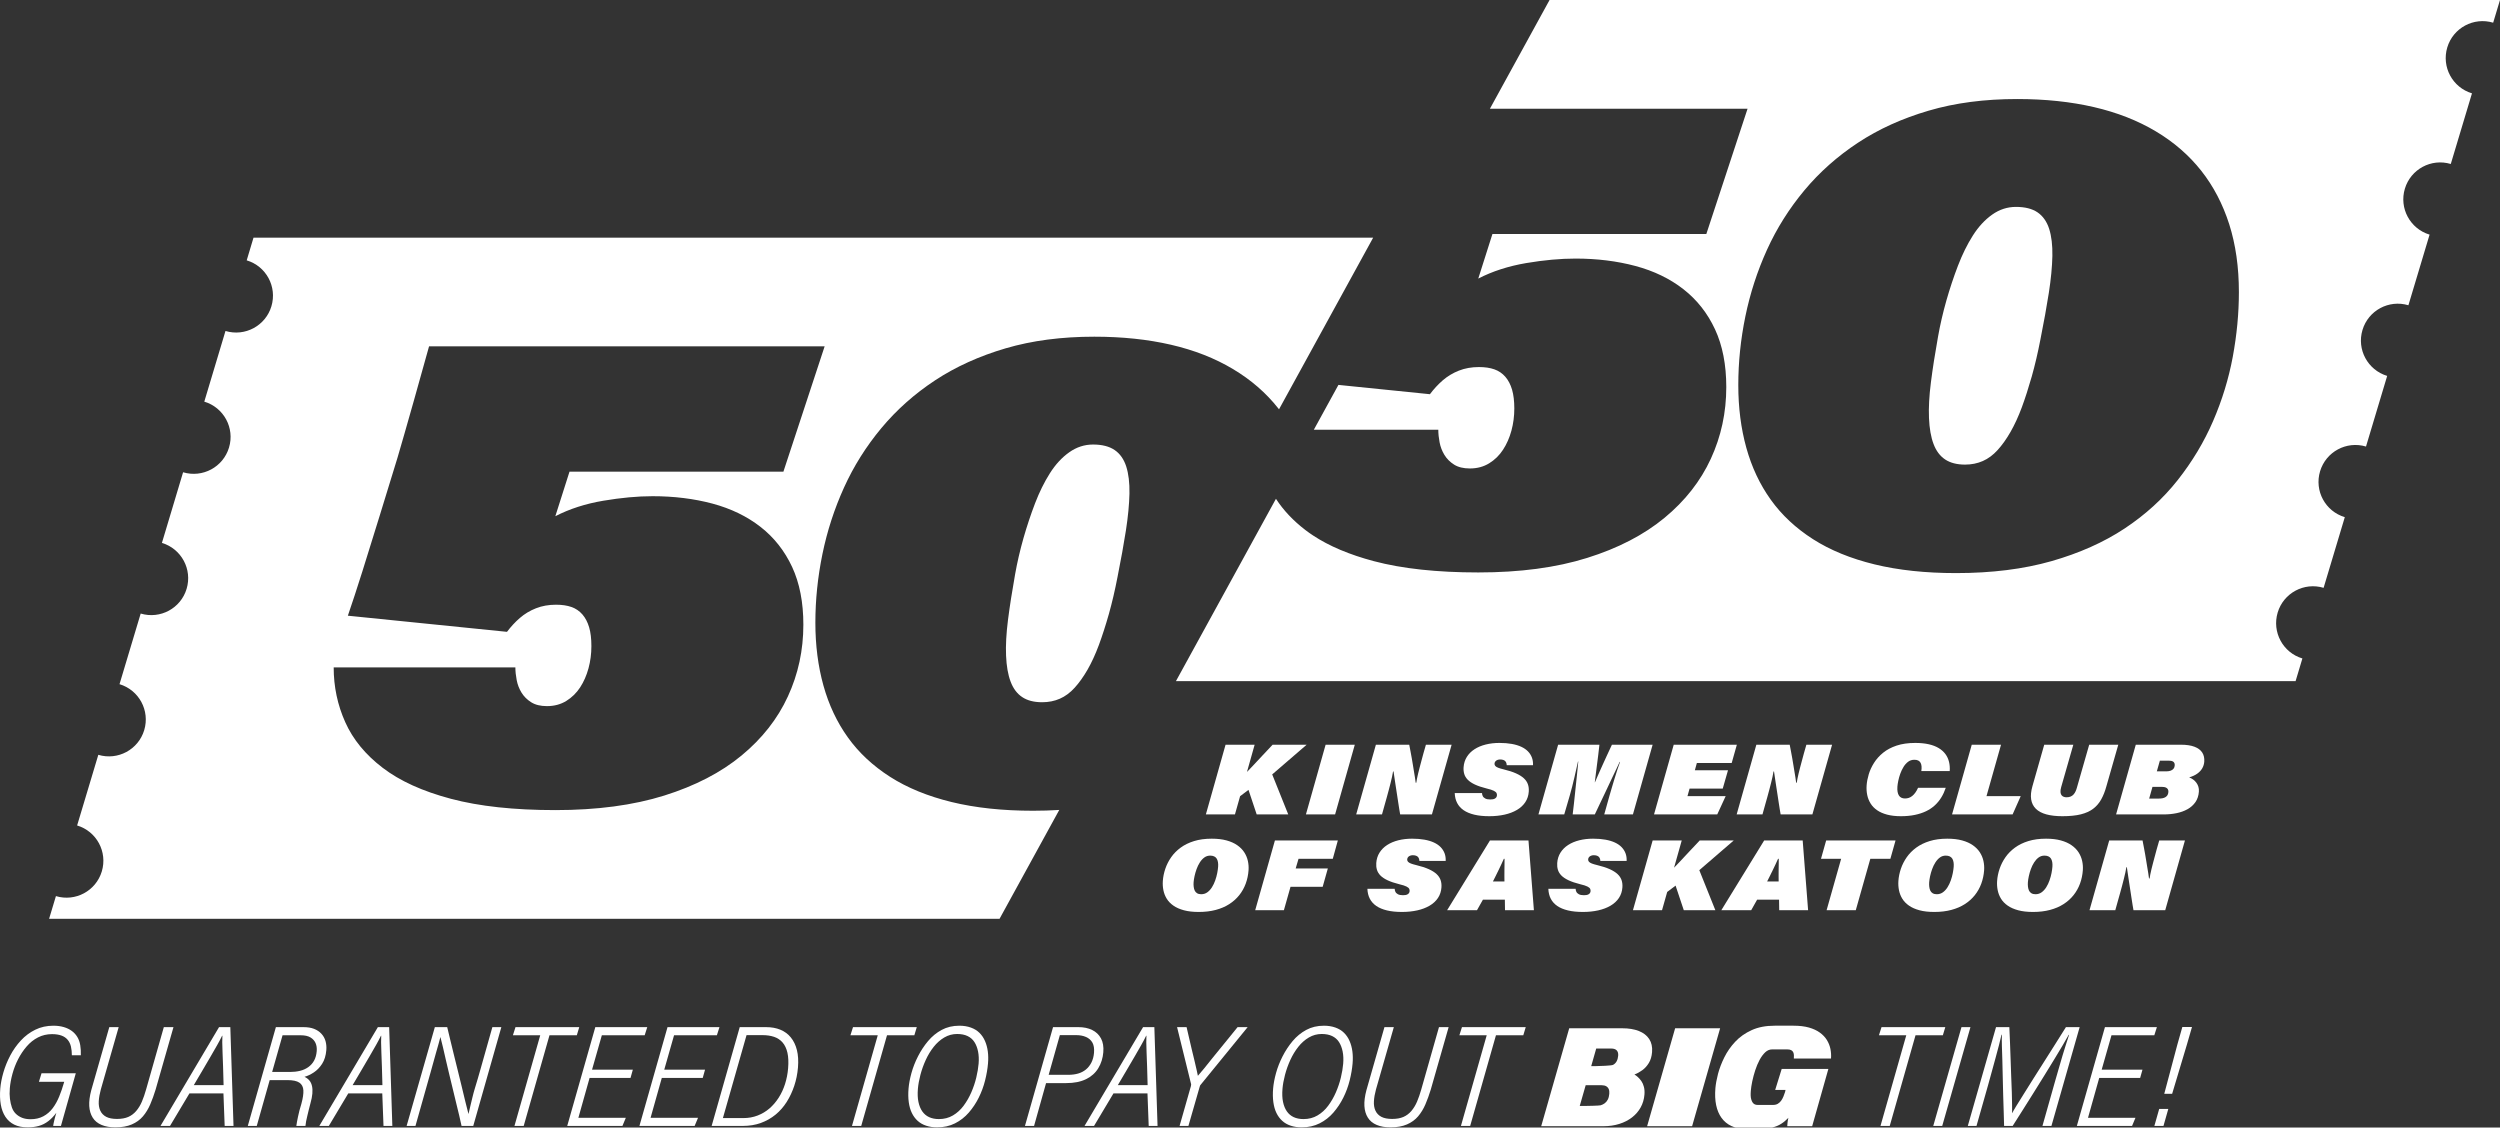 <?xml version="1.0" encoding="UTF-8"?> <svg xmlns="http://www.w3.org/2000/svg" xmlns:xlink="http://www.w3.org/1999/xlink" width="1000px" height="451px" viewBox="0 0 1000 451" version="1.1"><rect x="0" y="0" width="1000" height="451" fill="#333333" stroke="none"/><title>Artboard Copy 2</title><g id="Artboard-Copy-2" stroke="none" stroke-width="1" fill="none" fill-rule="evenodd"><g id="BLACK-AND-WHITE" fill="#FFFFFF"><path d="M315.16,278.568 C311.046,287.533 304.85,295.413 296.607,302.217 C288.366,309.02 278.056,314.351 265.676,318.232 C253.309,322.102 238.789,324.041 222.131,324.041 C205.636,324.041 191.714,322.534 180.374,319.519 C169.034,316.513 159.928,312.375 153.066,307.115 C146.193,301.865 141.202,295.798 138.115,288.901 C135.018,282.016 133.473,274.698 133.473,266.948 L206.15,266.948 C206.15,268.502 206.315,270.174 206.666,271.986 C207.004,273.799 207.647,275.47 208.594,277.025 C209.541,278.568 210.827,279.866 212.463,280.894 C214.099,281.935 216.204,282.449 218.776,282.449 C221.699,282.449 224.27,281.76 226.515,280.38 C228.735,279 230.583,277.2 232.056,274.956 C233.505,272.723 234.627,270.174 235.399,267.333 C236.17,264.493 236.557,261.524 236.557,258.426 C236.557,255.492 236.263,252.991 235.656,250.932 C235.048,248.863 234.149,247.146 232.956,245.766 C231.752,244.386 230.291,243.392 228.572,242.796 C226.853,242.189 224.784,241.885 222.388,241.885 C219.465,241.885 216.801,242.363 214.393,243.31 C211.984,244.257 209.845,245.544 207.951,247.18 C206.057,248.817 204.351,250.676 202.796,252.733 L139.143,246.28 C140.862,241.287 142.79,235.385 144.942,228.581 C147.093,221.778 156.584,191.114 158.993,183.107 C161.389,175.099 169.9,144.916 171.619,138.545 L329.855,138.545 L313.359,188.672 L227.8,188.672 L222.131,206.487 C227.8,203.564 234.195,201.495 241.326,200.292 C248.457,199.087 255.026,198.48 261.048,198.48 C269.627,198.48 277.623,199.473 285.011,201.448 C292.4,203.435 298.793,206.534 304.207,210.753 C309.619,214.974 313.828,220.316 316.843,226.769 C319.847,233.235 321.344,240.938 321.344,249.892 C321.344,260.062 319.287,269.625 315.16,278.568 M413.252,324.299 C401.047,324.299 390.187,323.142 380.647,320.815 C371.12,318.489 362.914,315.133 356.041,310.738 C349.166,306.342 343.544,301.095 339.16,294.98 C334.776,288.867 331.515,281.935 329.364,274.184 C327.213,266.433 326.149,258.075 326.149,249.121 C326.149,239.991 327.084,230.826 328.978,221.603 C330.872,212.391 333.748,203.518 337.617,194.996 C341.475,186.474 346.466,178.549 352.557,171.229 C358.66,163.912 365.837,157.529 374.078,152.105 C382.331,146.681 391.73,142.426 402.297,139.317 C412.865,136.218 424.672,134.676 437.73,134.676 C448.906,134.676 459.123,135.751 468.405,137.902 C477.686,140.052 485.929,143.28 493.141,147.592 C500.366,151.894 506.421,157.143 511.319,163.351 C511.417,163.473 511.51,163.6 511.605,163.725 L549.268,95.063 L101.404,95.063 L98.681,104.143 C106.484,106.475 110.906,114.702 108.565,122.513 C106.232,130.308 98.006,134.739 90.194,132.389 L81.716,160.66 C89.527,162.993 93.958,171.219 91.608,179.014 C89.268,186.826 81.042,191.248 73.238,188.908 L64.768,217.161 C72.563,219.519 76.993,227.736 74.644,235.532 C72.312,243.344 64.085,247.758 56.29,245.425 L56.274,245.425 L47.804,273.671 C55.607,276.02 60.038,284.239 57.689,292.05 C55.348,299.846 47.121,304.275 39.326,301.926 L30.848,330.189 C38.643,332.53 43.074,340.748 40.724,348.559 C38.391,356.356 30.165,360.793 22.37,358.444 L19.638,367.524 L399.817,367.524 L423.704,323.975 C420.318,324.187 416.84,324.299 413.252,324.299" id="Fill-1"></path><path d="M435.03,267.848 C436.654,265.007 438.163,261.735 439.542,258.029 C440.91,254.334 442.243,250.196 443.541,245.636 C444.826,241.066 445.983,236.121 447.011,230.778 C448.391,223.893 449.503,217.687 450.367,212.18 C451.22,206.662 451.689,201.753 451.782,197.451 C451.863,193.148 451.431,189.525 450.496,186.603 C449.549,183.668 448.006,181.483 445.854,180.009 C443.704,178.548 440.827,177.812 437.216,177.812 C433.779,177.812 430.599,178.852 427.688,180.921 C424.766,182.978 422.183,185.785 419.949,189.315 C417.718,192.845 415.741,196.843 414.023,201.32 C412.304,205.809 410.761,210.462 409.382,215.279 C408.014,220.095 406.892,224.922 406.038,229.738 C404.835,236.46 403.888,242.527 403.197,247.963 C402.508,253.387 402.25,258.158 402.427,262.295 C402.602,266.434 403.197,269.883 404.238,272.629 C405.268,275.388 406.81,277.457 408.867,278.825 C410.936,280.216 413.59,280.894 416.864,280.894 C419.435,280.894 421.796,280.427 423.948,279.48 C426.098,278.533 428.074,277.072 429.874,275.084 C431.675,273.109 433.394,270.689 435.03,267.848" id="Fill-3"></path><path d="M575.321,171.885 C575.321,173.439 575.485,175.111 575.835,176.923 C576.175,178.734 576.818,180.406 577.765,181.962 C578.71,183.517 579.996,184.802 581.634,185.842 C583.258,186.872 585.375,187.386 587.946,187.386 C590.868,187.386 593.441,186.695 595.674,185.316 C597.906,183.949 599.752,182.137 601.214,179.892 C602.675,177.66 603.798,175.111 604.569,172.27 C605.341,169.431 605.726,166.461 605.726,163.364 C605.726,160.429 605.422,157.938 604.827,155.869 C604.219,153.8 603.318,152.081 602.127,150.703 C600.922,149.323 599.461,148.341 597.743,147.733 C596.024,147.126 593.955,146.822 591.559,146.822 C588.636,146.822 585.97,147.301 583.562,148.248 C581.154,149.195 579.015,150.493 577.121,152.117 C575.228,153.765 573.52,155.613 571.966,157.682 L535.37,153.961 L525.539,171.885 L575.321,171.885 Z" id="Fill-5"></path><path d="M815.024,84.946 C812.873,83.485 809.998,82.76 806.386,82.76 C802.948,82.76 799.769,83.789 796.859,85.857 C793.936,87.928 791.352,90.721 789.12,94.251 C786.887,97.781 784.911,101.791 783.192,106.268 C781.474,110.745 779.93,115.399 778.552,120.215 C777.184,125.043 776.061,129.86 775.209,134.686 C774.004,141.397 773.057,147.476 772.368,152.9 C771.677,158.324 771.421,163.106 771.596,167.232 C771.771,171.371 772.368,174.819 773.408,177.565 C774.437,180.325 775.979,182.394 778.038,183.773 C780.107,185.153 782.759,185.842 786.033,185.842 C788.604,185.842 790.966,185.363 793.117,184.417 C795.269,183.47 797.244,182.008 799.045,180.021 C800.844,178.046 802.563,175.637 804.199,172.785 C805.825,169.944 807.332,166.683 808.711,162.977 C810.079,159.271 811.411,155.133 812.71,150.575 C813.996,146.015 815.153,141.059 816.182,135.716 C817.562,128.83 818.672,122.635 819.537,117.116 C820.391,111.611 820.857,106.701 820.951,102.387 C821.032,98.085 820.601,94.474 819.666,91.539 C818.719,88.617 817.164,86.419 815.024,84.946" id="Fill-7"></path><path d="M893.114,142.695 C891.478,151.474 888.858,160.042 885.246,168.401 C881.645,176.759 876.912,184.639 871.079,192.038 C865.232,199.449 858.149,205.903 849.814,211.42 C841.48,216.926 831.73,221.275 820.566,224.466 C809.389,227.646 796.683,229.237 782.421,229.237 C770.217,229.237 759.357,228.079 749.818,225.752 C740.29,223.426 732.084,220.071 725.21,215.675 C718.336,211.28 712.714,206.032 708.33,199.917 C703.946,193.803 700.685,186.872 698.533,179.121 C696.383,171.371 695.319,163.024 695.319,154.057 C695.319,144.928 696.254,135.762 698.148,126.55 C700.042,117.34 702.917,108.466 706.787,99.933 C710.645,91.412 715.636,83.485 721.727,76.167 C727.828,68.849 735.007,62.478 743.248,57.054 C751.501,51.618 760.9,47.363 771.467,44.265 C782.035,41.155 793.842,39.613 806.9,39.613 C818.075,39.613 828.293,40.687 837.575,42.839 C846.856,44.989 855.097,48.227 862.31,52.529 C869.534,56.832 875.591,62.093 880.489,68.289 C885.375,74.483 889.116,81.638 891.699,89.728 C894.271,97.828 895.556,106.865 895.556,116.86 C895.556,125.299 894.738,133.904 893.114,142.695 L893.114,142.695 Z M619.822,0 L595.971,43.482 L699.025,43.482 L682.529,93.608 L596.971,93.608 L591.301,111.436 C596.971,108.501 603.365,106.445 610.496,105.228 C617.627,104.024 624.196,103.429 630.218,103.429 C638.798,103.429 646.793,104.422 654.181,106.397 C661.57,108.373 667.965,111.471 673.377,115.69 C678.789,119.923 682.998,125.254 686.001,131.718 C689.005,138.17 690.514,145.887 690.514,154.841 C690.514,165 688.457,174.561 684.33,183.517 C680.204,192.471 674.02,200.35 665.779,207.154 C657.526,213.958 647.226,219.3 634.846,223.169 C622.479,227.051 607.959,228.979 591.301,228.979 C574.807,228.979 560.884,227.472 549.544,224.466 C539.772,221.871 531.647,218.435 525.194,214.168 C524.166,213.489 523.171,212.788 522.224,212.064 C517.307,208.31 513.362,204.116 510.379,199.52 L470.371,272.461 L918.235,272.461 L920.957,263.381 C913.154,261.048 908.732,252.822 911.074,245.01 C913.406,237.215 921.633,232.784 929.444,235.133 L937.922,206.863 C930.111,204.531 925.68,196.304 928.03,188.509 C930.37,180.698 938.597,176.276 946.401,178.616 L954.87,150.362 C947.075,148.005 942.645,139.787 944.994,131.99 C947.327,124.179 955.553,119.766 963.348,122.098 L963.365,122.098 L971.834,93.852 C964.031,91.503 959.6,83.285 961.949,75.473 C964.291,67.678 972.517,63.248 980.312,65.597 L988.79,37.335 C980.995,34.993 976.564,26.776 978.913,18.965 C981.247,11.17 989.472,6.731 997.269,9.08 L1000,0 L619.822,0 Z" id="Fill-9"></path><path d="M482.345,325.769 L490.223,297.886 L501.856,297.886 L498.789,308.777 C499.386,308.17 500.014,307.517 500.671,306.817 C501.33,306.118 502.01,305.39 502.711,304.639 C503.412,303.886 504.122,303.127 504.838,302.361 C505.552,301.595 506.268,300.836 506.982,300.083 C507.697,299.331 508.383,298.598 509.044,297.886 L522.661,297.886 L508.882,309.768 L515.299,325.769 L502.674,325.769 L499.395,315.946 L496.039,318.48 L493.98,325.769 L482.345,325.769 Z" id="Fill-11"></path><polygon id="Fill-13" points="530.245 297.886 541.919 297.886 534.039 325.769 522.367 325.769"></polygon><path d="M552.799,325.769 L542.475,325.769 L550.354,297.886 L563.695,297.886 C563.87,298.784 564.044,299.694 564.218,300.618 C564.391,301.543 564.557,302.455 564.72,303.351 C564.882,304.249 565.03,305.14 565.168,306.025 C565.304,306.909 565.442,307.761 565.583,308.579 C565.723,309.397 565.852,310.183 565.972,310.936 C566.092,311.689 566.193,312.409 566.278,313.095 L566.516,313.095 C566.573,312.673 566.663,312.144 566.786,311.511 C566.911,310.876 567.065,310.171 567.253,309.39 C567.441,308.612 567.65,307.781 567.884,306.896 C568.12,306.011 568.361,305.101 568.613,304.163 C568.864,303.227 569.116,302.294 569.366,301.37 L570.365,297.886 L580.65,297.886 L572.77,325.769 L560.065,325.769 C559.95,325.161 559.831,324.475 559.714,323.709 C559.596,322.944 559.468,322.125 559.33,321.253 C559.194,320.382 559.058,319.491 558.924,318.58 C558.789,317.668 558.647,316.751 558.502,315.828 C558.355,314.903 558.219,314.012 558.094,313.154 C557.97,312.296 557.848,311.477 557.73,310.699 C557.614,309.919 557.512,309.212 557.423,308.579 L557.224,308.579 C557.125,309.239 556.989,309.959 556.814,310.739 C556.641,311.517 556.443,312.348 556.223,313.233 C556,314.119 555.765,315.035 555.513,315.986 C555.261,316.936 555,317.894 554.735,318.857 C554.468,319.822 554.195,320.792 553.915,321.769 L552.799,325.769 Z" id="Fill-15"></path><path d="M596.121,319.788 C596.491,319.788 596.831,319.762 597.139,319.708 C597.447,319.656 597.718,319.564 597.953,319.431 C598.185,319.299 598.378,319.129 598.525,318.917 C598.671,318.706 598.756,318.441 598.778,318.124 C598.802,317.808 598.744,317.505 598.605,317.214 C598.467,316.924 598.11,316.626 597.536,316.322 C596.961,316.02 595.998,315.708 594.643,315.391 C592.744,314.916 591.18,314.388 589.95,313.807 C588.72,313.228 587.766,312.586 587.088,311.886 C586.41,311.187 585.947,310.421 585.701,309.589 C585.455,308.757 585.366,307.866 585.433,306.916 C585.543,305.358 585.978,303.971 586.739,302.758 C587.499,301.544 588.523,300.52 589.814,299.687 C591.103,298.856 592.597,298.229 594.292,297.806 C595.991,297.384 597.818,297.172 599.777,297.172 C601.603,297.172 603.248,297.304 604.712,297.569 C606.176,297.833 607.446,298.215 608.522,298.718 C609.599,299.22 610.489,299.834 611.192,300.558 C611.895,301.286 612.419,302.11 612.765,303.035 C613.11,303.959 613.258,304.976 613.205,306.085 L602.685,306.085 C602.677,305.794 602.631,305.51 602.545,305.232 C602.458,304.955 602.323,304.711 602.141,304.5 C601.957,304.288 601.69,304.117 601.342,303.985 C600.994,303.853 600.555,303.788 600.026,303.788 C599.655,303.788 599.3,303.853 598.96,303.985 C598.62,304.117 598.348,304.309 598.147,304.56 C597.942,304.81 597.828,305.108 597.804,305.45 C597.781,305.794 597.884,306.104 598.116,306.381 C598.348,306.658 598.741,306.903 599.297,307.113 C599.851,307.325 600.57,307.535 601.456,307.747 C603.433,308.223 605.084,308.757 606.404,309.352 C607.726,309.945 608.772,310.599 609.542,311.313 C610.312,312.026 610.85,312.823 611.16,313.709 C611.468,314.594 611.584,315.577 611.508,316.66 C611.397,318.244 610.935,319.649 610.119,320.877 C609.304,322.106 608.194,323.134 606.785,323.967 C605.377,324.797 603.731,325.426 601.849,325.848 C599.965,326.27 597.913,326.482 595.69,326.482 C593.412,326.482 591.422,326.276 589.717,325.867 C588.012,325.458 586.592,324.864 585.455,324.084 C584.319,323.306 583.455,322.343 582.86,321.195 C582.265,320.046 581.942,318.718 581.89,317.214 L592.809,317.214 C592.806,317.61 592.898,318.005 593.081,318.401 C593.265,318.798 593.599,319.129 594.085,319.393 C594.568,319.656 595.247,319.788 596.121,319.788" id="Fill-17"></path><path d="M641.698,325.769 L643.819,318.203 C644.099,317.227 644.413,316.151 644.76,314.976 C645.108,313.8 645.471,312.593 645.849,311.352 C646.228,310.11 646.603,308.923 646.974,307.787 C647.346,306.653 647.694,305.648 648.02,304.777 L647.86,304.777 C647.423,305.728 646.971,306.691 646.505,307.668 C646.04,308.646 645.558,309.655 645.06,310.699 C644.564,311.742 644.051,312.83 643.521,313.965 C642.992,315.102 642.43,316.289 641.84,317.53 C641.25,318.772 640.629,320.072 639.979,321.431 C639.325,322.791 638.642,324.238 637.926,325.769 L629.07,325.769 C629.257,324.263 629.423,322.831 629.573,321.471 C629.721,320.112 629.859,318.818 629.985,317.59 C630.111,316.363 630.234,315.18 630.354,314.045 C630.472,312.91 630.589,311.807 630.705,310.739 C630.819,309.669 630.926,308.625 631.025,307.609 C631.123,306.594 631.219,305.596 631.315,304.618 L631.195,304.618 C631.006,305.438 630.794,306.382 630.56,307.45 C630.325,308.52 630.068,309.663 629.783,310.876 C629.498,312.092 629.199,313.326 628.886,314.58 C628.572,315.834 628.242,317.055 627.895,318.243 L625.696,325.769 L615.374,325.769 L623.252,297.886 L639.768,297.886 C639.706,298.387 639.638,298.975 639.567,299.648 C639.491,300.322 639.407,301.054 639.312,301.845 C639.216,302.638 639.11,303.477 638.996,304.362 C638.881,305.245 638.762,306.158 638.645,307.093 C638.525,308.031 638.405,308.988 638.283,309.965 C638.16,310.943 638.039,311.92 637.919,312.896 L637.997,312.896 C638.349,312.052 638.728,311.168 639.137,310.244 C639.546,309.319 639.955,308.396 640.366,307.471 C640.773,306.546 641.19,305.629 641.612,304.717 C642.033,303.808 642.431,302.936 642.808,302.103 C643.184,301.272 643.541,300.5 643.884,299.787 C644.225,299.073 644.521,298.44 644.772,297.886 L661.051,297.886 L653.171,325.769 L641.698,325.769 Z" id="Fill-19"></path><polygon id="Fill-21" points="691.201 308.104 689.098 315.431 675.836 315.431 674.99 318.441 690.275 318.441 686.9 325.769 661.609 325.769 669.489 297.886 694.74 297.886 692.675 305.213 678.739 305.213 677.94 308.104"></polygon><path d="M704.987,325.769 L694.662,325.769 L702.541,297.886 L715.882,297.886 C716.057,298.784 716.232,299.694 716.405,300.618 C716.578,301.543 716.744,302.455 716.907,303.351 C717.069,304.249 717.217,305.14 717.353,306.025 C717.491,306.909 717.629,307.761 717.77,308.579 C717.911,309.397 718.04,310.183 718.16,310.936 C718.278,311.689 718.38,312.409 718.465,313.095 L718.704,313.095 C718.76,312.673 718.85,312.144 718.973,311.511 C719.098,310.876 719.252,310.171 719.44,309.39 C719.628,308.612 719.837,307.781 720.071,306.896 C720.307,306.011 720.549,305.101 720.8,304.163 C721.051,303.227 721.303,302.294 721.553,301.37 L722.552,297.886 L732.835,297.886 L724.957,325.769 L712.253,325.769 C712.137,325.161 712.018,324.475 711.901,323.709 C711.783,322.944 711.655,322.125 711.518,321.253 C711.381,320.382 711.245,319.491 711.111,318.58 C710.977,317.668 710.834,316.751 710.689,315.828 C710.542,314.903 710.406,314.012 710.282,313.154 C710.157,312.296 710.036,311.477 709.917,310.699 C709.801,309.919 709.699,309.212 709.61,308.579 L709.412,308.579 C709.312,309.239 709.176,309.959 709.001,310.739 C708.828,311.517 708.631,312.348 708.41,313.233 C708.188,314.119 707.95,315.035 707.7,315.986 C707.448,316.936 707.187,317.894 706.922,318.857 C706.655,319.822 706.383,320.792 706.101,321.769 L704.987,325.769 Z" id="Fill-23"></path><path d="M762.003,319.392 C762.533,319.392 763.034,319.312 763.508,319.154 C763.982,318.995 764.437,318.746 764.872,318.402 C765.306,318.06 765.722,317.617 766.117,317.076 C766.512,316.533 766.883,315.88 767.228,315.114 L778.306,315.114 C777.836,316.514 777.242,317.802 776.524,318.976 C775.806,320.151 774.939,321.208 773.92,322.146 C772.901,323.082 771.727,323.868 770.398,324.5 C769.07,325.135 767.573,325.624 765.908,325.966 C764.243,326.31 762.389,326.482 760.352,326.482 C758.262,326.482 756.423,326.27 754.839,325.848 C753.253,325.425 751.918,324.838 750.835,324.085 C749.748,323.333 748.884,322.442 748.243,321.412 C747.601,320.382 747.149,319.253 746.893,318.026 C746.635,316.797 746.553,315.511 746.648,314.164 C746.747,312.765 747.029,311.286 747.496,309.728 C747.963,308.171 748.666,306.646 749.606,305.153 C750.544,303.661 751.75,302.316 753.225,301.114 C754.698,299.912 756.5,298.954 758.628,298.242 C760.756,297.529 763.249,297.173 766.108,297.173 C768.147,297.173 769.947,297.351 771.509,297.707 C773.074,298.064 774.407,298.578 775.511,299.252 C776.615,299.925 777.505,300.724 778.181,301.649 C778.857,302.573 779.334,303.609 779.61,304.758 C779.887,305.906 779.979,307.127 779.888,308.421 L768.532,308.421 C768.633,307.735 768.664,307.12 768.622,306.579 C768.581,306.038 768.455,305.562 768.248,305.153 C768.037,304.744 767.727,304.435 767.32,304.223 C766.911,304.011 766.388,303.906 765.753,303.906 C764.801,303.906 763.969,304.169 763.256,304.699 C762.544,305.226 761.926,305.92 761.402,306.778 C760.879,307.636 760.444,308.553 760.097,309.53 C759.75,310.508 759.486,311.45 759.302,312.362 C759.119,313.272 759.003,314.045 758.96,314.678 C758.904,315.471 758.928,316.157 759.033,316.738 C759.138,317.319 759.316,317.808 759.566,318.204 C759.817,318.599 760.146,318.897 760.555,319.094 C760.964,319.293 761.447,319.392 762.003,319.392" id="Fill-25"></path><polygon id="Fill-27" points="780.82 325.769 788.7 297.886 800.413 297.886 794.6 318.442 808.296 318.442 805.042 325.769"></polygon><path d="M817.693,297.886 L829.326,297.886 L824.483,314.798 C824.239,315.642 824.142,316.336 824.199,316.877 C824.252,317.418 824.402,317.834 824.648,318.125 C824.891,318.415 825.187,318.62 825.537,318.738 C825.885,318.857 826.232,318.916 826.576,318.916 C827.263,318.916 827.84,318.811 828.307,318.599 C828.77,318.388 829.16,318.098 829.479,317.729 C829.796,317.358 830.066,316.924 830.285,316.422 C830.506,315.921 830.69,315.379 830.836,314.798 L835.679,297.886 L847.313,297.886 L842.521,314.639 C841.988,316.567 841.312,318.27 840.493,319.747 C839.675,321.228 838.615,322.468 837.312,323.471 C836.011,324.476 834.363,325.228 832.37,325.729 C830.375,326.231 827.909,326.481 824.971,326.481 C822.456,326.481 820.31,326.237 818.532,325.749 C816.752,325.26 815.354,324.515 814.342,323.512 C813.327,322.508 812.7,321.253 812.461,319.747 C812.223,318.243 812.402,316.462 812.996,314.402 L817.693,297.886 Z" id="Fill-29"></path><path d="M862.733,308.54 L866.505,308.54 C867.166,308.54 867.742,308.454 868.23,308.282 C868.719,308.111 869.109,307.854 869.396,307.51 C869.686,307.167 869.849,306.732 869.885,306.203 C869.913,305.807 869.869,305.484 869.755,305.233 C869.639,304.983 869.47,304.783 869.242,304.638 C869.014,304.494 868.748,304.395 868.449,304.341 C868.147,304.289 867.812,304.263 867.441,304.263 L863.947,304.263 L862.733,308.54 Z M860.984,314.758 L859.664,319.432 L863.436,319.432 C864.045,319.432 864.577,319.386 865.033,319.293 C865.49,319.201 865.89,319.042 866.238,318.817 C866.585,318.593 866.849,318.316 867.032,317.986 C867.213,317.655 867.321,317.254 867.355,316.778 C867.384,316.356 867.311,315.993 867.133,315.689 C866.955,315.385 866.681,315.154 866.309,314.995 C865.936,314.838 865.457,314.758 864.876,314.758 L860.984,314.758 Z M846.433,325.769 L854.311,297.886 L872.336,297.886 C874.561,297.886 876.38,298.157 877.799,298.698 C879.215,299.239 880.247,300.011 880.892,301.014 C881.536,302.019 881.807,303.233 881.707,304.658 C881.64,305.608 881.373,306.493 880.905,307.311 C880.437,308.131 879.764,308.851 878.886,309.47 C878.009,310.091 876.936,310.586 875.665,310.955 C876.232,311.167 876.763,311.45 877.253,311.807 C877.744,312.163 878.171,312.585 878.535,313.075 C878.897,313.564 879.17,314.104 879.353,314.699 C879.536,315.293 879.604,315.933 879.556,316.619 C879.438,318.284 878.974,319.696 878.165,320.856 C877.356,322.02 876.296,322.964 874.989,323.69 C873.679,324.416 872.213,324.944 870.588,325.274 C868.963,325.604 867.265,325.769 865.491,325.769 L846.433,325.769 Z" id="Fill-31"></path><path d="M484.068,342.245 C483.195,342.245 482.417,342.496 481.734,342.997 C481.048,343.499 480.446,344.16 479.927,344.978 C479.406,345.796 478.971,346.688 478.626,347.652 C478.279,348.616 478.008,349.56 477.811,350.484 C477.612,351.408 477.489,352.226 477.439,352.939 C477.396,353.547 477.408,354.134 477.475,354.701 C477.54,355.27 477.678,355.779 477.884,356.226 C478.09,356.675 478.408,357.032 478.841,357.296 C479.272,357.56 479.818,357.692 480.48,357.692 C481.406,357.692 482.226,357.434 482.937,356.92 C483.647,356.405 484.263,355.731 484.785,354.9 C485.308,354.068 485.742,353.157 486.089,352.166 C486.439,351.176 486.706,350.201 486.892,349.236 C487.079,348.271 487.199,347.407 487.253,346.642 C487.298,345.981 487.276,345.381 487.181,344.839 C487.087,344.298 486.921,343.837 486.683,343.453 C486.445,343.071 486.108,342.773 485.674,342.561 C485.239,342.351 484.704,342.245 484.068,342.245 M484.705,335.473 C486.955,335.473 488.923,335.704 490.612,336.165 C492.299,336.627 493.729,337.267 494.902,338.087 C496.076,338.905 497.008,339.849 497.702,340.919 C498.392,341.988 498.876,343.136 499.147,344.365 C499.418,345.592 499.508,346.826 499.422,348.066 C499.287,349.968 498.91,351.764 498.289,353.453 C497.666,355.143 496.804,356.683 495.701,358.068 C494.597,359.454 493.26,360.648 491.695,361.653 C490.13,362.656 488.328,363.428 486.291,363.969 C484.255,364.51 481.993,364.781 479.505,364.781 C477.202,364.781 475.219,364.556 473.558,364.107 C471.894,363.66 470.496,363.039 469.359,362.246 C468.224,361.454 467.335,360.537 466.695,359.494 C466.055,358.451 465.61,357.323 465.364,356.108 C465.119,354.892 465.042,353.652 465.131,352.385 C465.245,350.747 465.579,349.117 466.13,347.493 C466.681,345.869 467.465,344.332 468.479,342.878 C469.494,341.426 470.763,340.145 472.283,339.037 C473.804,337.928 475.592,337.057 477.649,336.423 C479.705,335.79 482.057,335.473 484.705,335.473" id="Fill-33"></path><polygon id="Fill-35" points="502.086 364.068 509.966 336.185 535.138 336.185 533.114 343.512 519.415 343.512 518.269 347.395 531.133 347.395 529.068 354.722 516.205 354.722 513.561 364.068"></polygon><path d="M561.191,358.088 C561.561,358.088 561.9,358.062 562.209,358.008 C562.518,357.956 562.788,357.865 563.024,357.731 C563.256,357.599 563.448,357.427 563.596,357.217 C563.743,357.005 563.827,356.741 563.849,356.424 C563.871,356.107 563.814,355.805 563.674,355.514 C563.537,355.224 563.181,354.926 562.607,354.622 C562.031,354.318 561.068,354.009 559.713,353.691 C557.815,353.216 556.251,352.688 555.021,352.107 C553.791,351.526 552.837,350.886 552.158,350.187 C551.481,349.487 551.017,348.721 550.772,347.89 C550.525,347.057 550.436,346.166 550.504,345.216 C550.612,343.659 551.048,342.271 551.808,341.058 C552.569,339.843 553.594,338.82 554.883,337.987 C556.173,337.156 557.667,336.529 559.363,336.107 C561.062,335.684 562.889,335.472 564.848,335.472 C566.674,335.472 568.319,335.604 569.782,335.869 C571.246,336.132 572.517,336.516 573.593,337.018 C574.67,337.519 575.56,338.134 576.264,338.859 C576.965,339.585 577.489,340.41 577.836,341.335 C578.18,342.26 578.326,343.275 578.275,344.383 L567.754,344.383 C567.747,344.094 567.701,343.81 567.615,343.533 C567.527,343.255 567.394,343.011 567.21,342.799 C567.027,342.589 566.761,342.417 566.413,342.285 C566.065,342.153 565.625,342.086 565.096,342.086 C564.725,342.086 564.371,342.153 564.03,342.285 C563.691,342.417 563.418,342.609 563.216,342.86 C563.013,343.11 562.899,343.408 562.876,343.75 C562.85,344.094 562.954,344.404 563.187,344.681 C563.418,344.958 563.812,345.203 564.366,345.413 C564.921,345.625 565.639,345.836 566.526,346.047 C568.504,346.523 570.152,347.057 571.475,347.651 C572.797,348.245 573.842,348.899 574.613,349.613 C575.382,350.324 575.921,351.123 576.231,352.008 C576.539,352.893 576.655,353.877 576.578,354.958 C576.467,356.543 576.004,357.949 575.191,359.178 C574.376,360.405 573.264,361.435 571.856,362.266 C570.447,363.097 568.8,363.726 566.918,364.148 C565.036,364.569 562.984,364.781 560.759,364.781 C558.483,364.781 556.491,364.576 554.787,364.167 C553.081,363.758 551.662,363.164 550.526,362.385 C549.39,361.607 548.524,360.642 547.93,359.493 C547.334,358.345 547.013,357.018 546.958,355.514 L557.878,355.514 C557.877,355.91 557.967,356.306 558.151,356.701 C558.336,357.098 558.668,357.427 559.154,357.691 C559.639,357.956 560.316,358.088 561.191,358.088" id="Fill-37"></path><path d="M597.173,352.583 L601.779,352.583 C601.766,352.029 601.758,351.369 601.76,350.601 C601.761,349.837 601.764,349.032 601.77,348.186 C601.776,347.341 601.789,346.516 601.806,345.711 C601.823,344.906 601.828,344.173 601.822,343.512 L601.545,343.512 C601.26,344.146 600.939,344.853 600.58,345.632 C600.222,346.41 599.841,347.209 599.439,348.027 C599.037,348.847 598.645,349.646 598.258,350.424 C597.873,351.203 597.511,351.923 597.173,352.583 L597.173,352.583 Z M601.941,359.871 L593.167,359.871 L590.807,364.068 L578.856,364.068 L595.986,336.185 L611.391,336.185 L613.558,364.068 L602.003,364.068 L601.941,359.871 Z" id="Fill-39"></path><path d="M633.571,358.088 C633.942,358.088 634.281,358.062 634.59,358.008 C634.899,357.956 635.169,357.865 635.405,357.731 C635.637,357.599 635.828,357.427 635.977,357.217 C636.123,357.005 636.208,356.741 636.23,356.424 C636.252,356.107 636.195,355.805 636.055,355.514 C635.917,355.224 635.562,354.926 634.988,354.622 C634.413,354.318 633.448,354.009 632.094,353.691 C630.196,353.216 628.632,352.688 627.402,352.107 C626.172,351.526 625.218,350.886 624.539,350.187 C623.86,349.487 623.398,348.721 623.153,347.89 C622.906,347.057 622.818,346.166 622.885,345.216 C622.995,343.659 623.429,342.271 624.189,341.058 C624.949,339.843 625.975,338.82 627.264,337.987 C628.554,337.156 630.047,336.529 631.744,336.107 C633.443,335.684 635.27,335.472 637.229,335.472 C639.055,335.472 640.7,335.604 642.162,335.869 C643.628,336.132 644.898,336.516 645.974,337.018 C647.051,337.519 647.941,338.134 648.644,338.859 C649.345,339.585 649.87,340.41 650.217,341.335 C650.561,342.26 650.709,343.275 650.655,344.383 L640.135,344.383 C640.128,344.094 640.082,343.81 639.996,343.533 C639.91,343.255 639.775,343.011 639.591,342.799 C639.407,342.589 639.142,342.417 638.794,342.285 C638.446,342.153 638.005,342.086 637.476,342.086 C637.106,342.086 636.752,342.153 636.412,342.285 C636.072,342.417 635.8,342.609 635.597,342.86 C635.394,343.11 635.28,343.408 635.256,343.75 C635.231,344.094 635.335,344.404 635.568,344.681 C635.8,344.958 636.193,345.203 636.749,345.413 C637.302,345.625 638.02,345.836 638.907,346.047 C640.885,346.523 642.534,347.057 643.856,347.651 C645.178,348.245 646.223,348.899 646.994,349.613 C647.764,350.324 648.302,351.123 648.612,352.008 C648.92,352.893 649.036,353.877 648.96,354.958 C648.847,356.543 648.385,357.949 647.572,359.178 C646.756,360.405 645.645,361.435 644.237,362.266 C642.828,363.097 641.181,363.726 639.299,364.148 C637.417,364.569 635.365,364.781 633.14,364.781 C630.864,364.781 628.874,364.576 627.168,364.167 C625.462,363.758 624.042,363.164 622.907,362.385 C621.771,361.607 620.905,360.642 620.311,359.493 C619.715,358.345 619.394,357.018 619.34,355.514 L630.259,355.514 C630.258,355.91 630.348,356.306 630.533,356.701 C630.717,357.098 631.051,357.427 631.535,357.691 C632.02,357.956 632.697,358.088 633.571,358.088" id="Fill-41"></path><path d="M653.181,364.068 L661.061,336.185 L672.694,336.185 L669.624,347.078 C670.222,346.47 670.851,345.816 671.509,345.117 C672.167,344.417 672.847,343.69 673.548,342.938 C674.249,342.186 674.959,341.427 675.674,340.661 C676.389,339.896 677.105,339.136 677.819,338.384 C678.535,337.632 679.219,336.898 679.88,336.185 L693.499,336.185 L679.72,348.068 L686.137,364.068 L673.511,364.068 L670.231,354.246 L666.878,356.78 L664.816,364.068 L653.181,364.068 Z" id="Fill-43"></path><path d="M706.856,352.583 L711.461,352.583 C711.448,352.029 711.441,351.369 711.442,350.601 C711.444,349.837 711.447,349.032 711.454,348.186 C711.459,347.341 711.472,346.516 711.488,345.711 C711.506,344.906 711.512,344.173 711.504,343.512 L711.227,343.512 C710.943,344.146 710.621,344.853 710.264,345.632 C709.904,346.41 709.523,347.209 709.121,348.027 C708.72,348.847 708.327,349.646 707.94,350.424 C707.555,351.203 707.193,351.923 706.856,352.583 L706.856,352.583 Z M711.623,359.871 L702.85,359.871 L700.489,364.068 L688.539,364.068 L705.669,336.185 L721.073,336.185 L723.24,364.068 L711.685,364.068 L711.623,359.871 Z" id="Fill-45"></path><polygon id="Fill-47" points="730.644 364.068 736.459 343.512 728.399 343.512 730.463 336.185 758.217 336.185 756.153 343.512 748.132 343.512 742.317 364.068"></polygon><path d="M778.296,342.245 C777.423,342.245 776.645,342.496 775.962,342.997 C775.276,343.499 774.674,344.16 774.155,344.978 C773.634,345.796 773.2,346.688 772.854,347.652 C772.507,348.616 772.236,349.56 772.039,350.484 C771.841,351.408 771.718,352.226 771.667,352.939 C771.624,353.547 771.636,354.134 771.703,354.701 C771.768,355.27 771.906,355.779 772.112,356.226 C772.318,356.675 772.636,357.032 773.069,357.296 C773.5,357.56 774.046,357.692 774.708,357.692 C775.634,357.692 776.452,357.434 777.165,356.92 C777.875,356.405 778.492,355.731 779.013,354.9 C779.536,354.068 779.971,353.157 780.317,352.166 C780.667,351.176 780.934,350.201 781.121,349.236 C781.307,348.271 781.427,347.407 781.481,346.642 C781.527,345.981 781.504,345.381 781.41,344.839 C781.315,344.298 781.149,343.837 780.912,343.453 C780.673,343.071 780.337,342.773 779.902,342.561 C779.467,342.351 778.932,342.245 778.296,342.245 M778.933,335.473 C781.183,335.473 783.151,335.704 784.84,336.165 C786.527,336.627 787.957,337.267 789.131,338.087 C790.304,338.905 791.236,339.849 791.93,340.919 C792.621,341.988 793.104,343.136 793.375,344.365 C793.646,345.592 793.736,346.826 793.651,348.066 C793.516,349.968 793.138,351.764 792.517,353.453 C791.894,355.143 791.032,356.683 789.929,358.068 C788.825,359.454 787.489,360.648 785.924,361.653 C784.359,362.656 782.557,363.428 780.519,363.969 C778.483,364.51 776.221,364.781 773.733,364.781 C771.43,364.781 769.447,364.556 767.786,364.107 C766.122,363.66 764.724,363.039 763.588,362.246 C762.452,361.454 761.563,360.537 760.923,359.494 C760.283,358.451 759.838,357.323 759.592,356.108 C759.348,354.892 759.271,353.652 759.36,352.385 C759.474,350.747 759.807,349.117 760.358,347.493 C760.908,345.869 761.694,344.332 762.707,342.878 C763.722,341.426 764.991,340.145 766.511,339.037 C768.032,337.928 769.821,337.057 771.878,336.423 C773.933,335.79 776.285,335.473 778.933,335.473" id="Fill-49"></path><path d="M817.783,342.245 C816.91,342.245 816.132,342.496 815.447,342.997 C814.762,343.499 814.161,344.16 813.642,344.978 C813.12,345.796 812.686,346.688 812.341,347.652 C811.994,348.616 811.723,349.56 811.526,350.484 C811.327,351.408 811.204,352.226 811.154,352.939 C811.111,353.547 811.123,354.134 811.189,354.701 C811.255,355.27 811.392,355.779 811.598,356.226 C811.804,356.675 812.123,357.032 812.556,357.296 C812.987,357.56 813.532,357.692 814.195,357.692 C815.121,357.692 815.94,357.434 816.652,356.92 C817.362,356.405 817.978,355.731 818.5,354.9 C819.023,354.068 819.457,353.157 819.804,352.166 C820.154,351.176 820.42,350.201 820.607,349.236 C820.794,348.271 820.914,347.407 820.967,346.642 C821.013,345.981 820.991,345.381 820.896,344.839 C820.801,344.298 820.635,343.837 820.398,343.453 C820.16,343.071 819.823,342.773 819.389,342.561 C818.953,342.351 818.418,342.245 817.783,342.245 M818.42,335.473 C820.669,335.473 822.636,335.704 824.327,336.165 C826.013,336.627 827.443,337.267 828.619,338.087 C829.791,338.905 830.725,339.849 831.417,340.919 C832.107,341.988 832.59,343.136 832.861,344.365 C833.133,345.592 833.223,346.826 833.137,348.066 C833.002,349.968 832.624,351.764 832.003,353.453 C831.381,355.143 830.519,356.683 829.416,358.068 C828.312,359.454 826.975,360.648 825.41,361.653 C823.845,362.656 822.043,363.428 820.006,363.969 C817.969,364.51 815.708,364.781 813.22,364.781 C810.917,364.781 808.934,364.556 807.273,364.107 C805.608,363.66 804.211,363.039 803.074,362.246 C801.939,361.454 801.05,360.537 800.41,359.494 C799.769,358.451 799.325,357.323 799.079,356.108 C798.834,354.892 798.757,353.652 798.846,352.385 C798.96,350.747 799.292,349.117 799.845,347.493 C800.396,345.869 801.18,344.332 802.194,342.878 C803.209,341.426 804.478,340.145 805.998,339.037 C807.519,337.928 809.307,337.057 811.364,336.423 C813.42,335.79 815.772,335.473 818.42,335.473" id="Fill-51"></path><path d="M846.124,364.068 L835.801,364.068 L843.681,336.185 L857.021,336.185 C857.196,337.083 857.369,337.993 857.543,338.918 C857.716,339.843 857.884,340.754 858.045,341.651 C858.207,342.549 858.356,343.439 858.491,344.324 C858.629,345.209 858.767,346.061 858.908,346.879 C859.05,347.697 859.179,348.482 859.298,349.235 C859.416,349.988 859.518,350.708 859.603,351.395 L859.841,351.395 C859.898,350.972 859.988,350.443 860.111,349.81 C860.236,349.176 860.391,348.471 860.578,347.691 C860.766,346.912 860.977,346.082 861.211,345.196 C861.445,344.311 861.686,343.401 861.94,342.463 C862.19,341.526 862.442,340.596 862.691,339.671 L863.692,336.185 L873.975,336.185 L866.097,364.068 L853.39,364.068 C853.275,363.461 853.156,362.774 853.039,362.008 C852.922,361.244 852.793,360.424 852.655,359.553 C852.519,358.683 852.384,357.791 852.249,356.879 C852.114,355.969 851.974,355.052 851.827,354.127 C851.68,353.204 851.544,352.312 851.419,351.454 C851.295,350.596 851.175,349.778 851.056,348.998 C850.939,348.22 850.837,347.513 850.748,346.879 L850.551,346.879 C850.452,347.54 850.315,348.259 850.139,349.038 C849.966,349.818 849.769,350.649 849.549,351.532 C849.327,352.419 849.09,353.334 848.839,354.286 C848.586,355.236 848.327,356.193 848.06,357.158 C847.793,358.121 847.52,359.092 847.239,360.068 L846.124,364.068 Z" id="Fill-53"></path><path d="M30.32,429.3 L24.376,450.372 L21.276,450.372 C21.298,450.106 21.34,449.829 21.399,449.545 C21.46,449.257 21.532,448.925 21.618,448.544 C21.704,448.164 21.815,447.697 21.952,447.145 C22.088,446.593 22.281,445.918 22.53,445.118 C21.549,446.452 20.476,447.565 19.314,448.458 C18.152,449.354 16.891,449.992 15.538,450.372 C14.18,450.751 12.688,450.942 11.056,450.942 C8.954,450.942 7.169,450.581 5.707,449.859 C4.244,449.136 3.063,448.086 2.16,446.717 C1.261,445.346 0.644,443.71 0.312,441.806 C-0.018,439.903 -0.086,437.788 0.108,435.468 C0.275,433.451 0.69,431.29 1.354,428.985 C2.017,426.683 2.931,424.427 4.094,422.219 C5.256,420.012 6.674,418.003 8.349,416.196 C10.024,414.385 11.947,412.949 14.121,411.882 C16.294,410.82 18.705,410.285 21.353,410.285 C22.877,410.285 24.256,410.465 25.497,410.829 C26.736,411.19 27.807,411.703 28.714,412.37 C29.618,413.035 30.357,413.846 30.932,414.794 C31.506,415.747 31.894,416.842 32.099,418.078 C32.305,419.316 32.382,420.658 32.334,422.105 L28.745,422.105 C28.741,420.848 28.619,419.697 28.381,418.65 C28.142,417.604 27.709,416.7 27.084,415.938 C26.458,415.175 25.624,414.606 24.587,414.225 C23.549,413.846 22.287,413.653 20.8,413.653 C18.769,413.653 16.901,414.092 15.197,414.968 C13.491,415.842 11.977,417.05 10.652,418.593 C9.327,420.135 8.187,421.84 7.234,423.704 C6.282,425.568 5.53,427.511 4.98,429.528 C4.432,431.546 4.081,433.467 3.93,435.296 C3.799,436.858 3.816,438.276 3.982,439.55 C4.149,440.825 4.407,441.969 4.757,442.977 C5.109,443.986 5.637,444.834 6.341,445.518 C7.045,446.201 7.879,446.736 8.845,447.116 C9.81,447.498 10.947,447.688 12.251,447.688 C14.174,447.688 15.865,447.297 17.327,446.517 C18.788,445.736 20.028,444.671 21.048,443.319 C22.066,441.969 22.94,440.407 23.668,438.636 C24.396,436.867 25.042,434.992 25.605,433.012 L25.683,432.726 L15.566,432.726 L16.612,429.3 L30.32,429.3 Z" id="Fill-55"></path><path d="M43.716,410.854 L47.469,410.854 L40.337,435.754 C39.866,437.467 39.59,439.047 39.505,440.493 C39.421,441.94 39.624,443.196 40.116,444.262 C40.607,445.329 41.392,446.146 42.468,446.718 C43.544,447.288 44.989,447.574 46.803,447.574 C48.579,447.574 50.079,447.307 51.302,446.775 C52.524,446.242 53.588,445.442 54.494,444.376 C55.398,443.311 56.155,442.064 56.764,440.636 C57.372,439.207 57.934,437.581 58.449,435.754 L65.529,410.854 L69.391,410.854 L62.252,435.809 C61.603,437.943 60.884,439.923 60.099,441.749 C59.31,443.576 58.335,445.175 57.169,446.544 C56.003,447.916 54.518,448.992 52.713,449.772 C50.906,450.551 48.716,450.943 46.14,450.943 C44,450.943 42.161,450.618 40.62,449.97 C39.077,449.324 37.898,448.355 37.081,447.06 C36.264,445.765 35.804,444.213 35.7,442.405 C35.598,440.599 35.864,438.494 36.499,436.096 L43.716,410.854 Z" id="Fill-57"></path><path d="M77.522,434.04 L89.435,434.04 C89.373,431.299 89.305,428.854 89.231,426.702 C89.155,424.551 89.086,422.668 89.022,421.05 C88.957,419.43 88.918,418.052 88.905,416.909 C88.89,415.766 88.909,414.892 88.96,414.282 L88.851,414.282 C88.324,415.387 87.667,416.632 86.88,418.022 C86.094,419.412 85.234,420.906 84.303,422.505 C83.373,424.104 82.337,425.873 81.196,427.815 C80.056,429.758 78.831,431.832 77.522,434.04 L77.522,434.04 Z M89.376,437.351 L75.778,437.351 L68.002,450.372 L64.193,450.372 L87.614,410.854 L92.13,410.854 L93.404,450.372 L89.868,450.372 L89.376,437.351 Z" id="Fill-59"></path><path d="M113.017,414.111 L108.857,428.786 L116.036,428.786 C117.451,428.786 118.778,428.635 120.018,428.33 C121.258,428.025 122.36,427.53 123.324,426.845 C124.288,426.159 125.058,425.295 125.635,424.247 C126.213,423.199 126.562,421.934 126.687,420.449 C126.788,419.232 126.634,418.155 126.22,417.223 C125.81,416.289 125.128,415.538 124.179,414.967 C123.228,414.395 121.939,414.111 120.306,414.111 L113.017,414.111 Z M114.895,432.042 L107.878,432.042 L102.706,450.371 L99.115,450.371 L110.351,410.855 L121.395,410.855 C123.061,410.855 124.474,411.084 125.633,411.542 C126.792,411.999 127.763,412.645 128.545,413.484 C129.328,414.318 129.881,415.301 130.204,416.422 C130.527,417.547 130.635,418.756 130.528,420.049 C130.343,422.258 129.783,424.084 128.846,425.53 C127.91,426.978 126.807,428.119 125.541,428.957 C124.276,429.796 123.031,430.385 121.805,430.729 C122.606,431.11 123.255,431.593 123.751,432.183 C124.245,432.774 124.591,433.506 124.79,434.382 C124.99,435.258 125.042,436.266 124.947,437.408 C124.852,438.551 124.597,439.846 124.187,441.291 C123.929,442.205 123.702,443.092 123.504,443.947 C123.305,444.803 123.111,445.612 122.92,446.376 C122.73,447.137 122.572,447.85 122.444,448.516 C122.314,449.181 122.228,449.8 122.18,450.371 L118.536,450.371 C118.566,449.992 118.646,449.479 118.773,448.83 C118.898,448.184 119.04,447.478 119.193,446.718 C119.347,445.956 119.544,445.109 119.785,444.176 C120.025,443.243 120.294,442.32 120.587,441.407 L120.592,441.35 C121.165,439.256 121.419,437.524 121.352,436.152 C121.284,434.782 120.753,433.755 119.76,433.071 C118.764,432.383 117.143,432.042 114.895,432.042 L114.895,432.042 Z" id="Fill-61"></path><path d="M141.054,434.04 L152.968,434.04 C152.906,431.299 152.837,428.854 152.763,426.702 C152.688,424.551 152.618,422.668 152.554,421.05 C152.489,419.43 152.451,418.052 152.439,416.909 C152.424,415.766 152.442,414.892 152.494,414.282 L152.385,414.282 C151.858,415.387 151.2,416.632 150.414,418.022 C149.626,419.412 148.768,420.906 147.837,422.505 C146.907,424.104 145.869,425.873 144.728,427.815 C143.588,429.758 142.363,431.832 141.054,434.04 L141.054,434.04 Z M152.91,437.351 L139.312,437.351 L131.534,450.372 L127.726,450.372 L151.146,410.854 L155.662,410.854 L156.936,450.372 L153.401,450.372 L152.91,437.351 Z" id="Fill-63"></path><path d="M166.184,450.371 L162.648,450.371 L173.937,410.855 L178.888,410.855 C179.234,412.34 179.632,413.997 180.078,415.824 C180.524,417.651 181.005,419.622 181.516,421.734 C182.029,423.847 182.558,425.989 183.103,428.158 C183.647,430.328 184.176,432.48 184.686,434.611 C185.197,436.745 185.676,438.733 186.12,440.578 C186.563,442.425 186.98,444.071 187.368,445.518 L187.423,445.518 C187.659,444.414 187.914,443.311 188.188,442.206 C188.46,441.103 188.736,439.96 189.016,438.779 C189.296,437.6 189.622,436.401 189.997,435.183 C190.371,433.964 190.734,432.754 191.088,431.555 C191.441,430.357 191.799,429.111 192.161,427.816 L196.946,410.855 L200.537,410.855 L189.301,450.371 L184.624,450.371 C184.37,449.079 184.044,447.64 183.65,446.062 C183.256,444.482 182.844,442.787 182.415,440.977 C181.986,439.171 181.54,437.323 181.082,435.439 C180.621,433.554 180.164,431.66 179.706,429.757 C179.249,427.853 178.805,425.98 178.38,424.133 C177.952,422.287 177.561,420.573 177.203,418.992 C176.846,417.412 176.499,416.013 176.166,414.795 C175.948,415.671 175.686,416.642 175.379,417.709 C175.072,418.774 174.752,419.898 174.419,421.077 C174.082,422.258 173.734,423.512 173.37,424.846 C173.005,426.178 172.63,427.53 172.243,428.899 C171.857,430.271 171.459,431.679 171.049,433.126 L166.184,450.371 Z" id="Fill-65"></path><polygon id="Fill-67" points="205.783 450.371 216.094 414.111 205.162 414.111 206.195 410.855 231.705 410.855 230.727 414.111 219.793 414.111 209.482 450.371"></polygon><polygon id="Fill-69" points="253.133 427.872 252.205 431.185 235.831 431.185 231.348 447.117 250.332 447.117 248.973 450.371 226.889 450.371 238.123 410.854 258.903 410.854 257.87 414.111 240.736 414.111 236.815 427.872"></polygon><polygon id="Fill-71" points="282.017 427.872 281.089 431.185 264.715 431.185 260.232 447.117 279.216 447.117 277.857 450.371 255.773 450.371 267.007 410.854 287.787 410.854 286.755 414.111 269.62 414.111 265.699 427.872"></polygon><path d="M298.617,414.053 L289.161,447.233 L297.375,447.233 C299.405,447.233 301.301,446.888 303.064,446.201 C304.825,445.518 306.399,444.576 307.787,443.377 C309.174,442.178 310.399,440.749 311.463,439.094 C312.525,437.437 313.374,435.61 314.013,433.611 C314.65,431.612 315.061,429.528 315.242,427.358 C315.448,424.885 315.359,422.798 314.975,421.106 C314.59,419.412 313.942,418.043 313.032,416.994 C312.121,415.947 310.985,415.194 309.629,414.738 C308.27,414.282 306.74,414.053 305.035,414.053 L298.617,414.053 Z M284.657,450.372 L295.892,410.854 L306.445,410.854 C308.583,410.854 310.486,411.199 312.152,411.884 C313.817,412.568 315.209,413.595 316.328,414.968 C317.447,416.337 318.259,418.022 318.763,420.021 C319.267,422.019 319.407,424.351 319.187,427.014 C318.973,429.568 318.48,432.003 317.706,434.325 C316.933,436.647 315.929,438.79 314.696,440.749 C313.463,442.71 311.98,444.404 310.247,445.831 C308.515,447.258 306.554,448.374 304.367,449.173 C302.178,449.971 299.779,450.372 297.168,450.372 L284.657,450.372 Z" id="Fill-73"></path><polygon id="Fill-75" points="340.792 450.371 351.103 414.111 340.171 414.111 341.204 410.855 366.714 410.855 365.736 414.111 354.802 414.111 344.491 450.371"></polygon><path d="M382.858,413.596 C381.008,413.596 379.292,414.061 377.71,414.995 C376.127,415.927 374.719,417.175 373.483,418.736 C372.244,420.298 371.184,422.048 370.297,423.989 C369.409,425.93 368.701,427.91 368.17,429.929 C367.64,431.946 367.303,433.811 367.159,435.525 C366.992,437.543 367.063,439.293 367.376,440.777 C367.686,442.263 368.198,443.518 368.91,444.548 C369.622,445.575 370.535,446.346 371.654,446.86 C372.773,447.373 374.073,447.631 375.561,447.631 C377.664,447.631 379.535,447.146 381.177,446.174 C382.816,445.205 384.24,443.91 385.444,442.291 C386.647,440.674 387.677,438.884 388.529,436.924 C389.381,434.963 390.045,432.983 390.52,430.985 C390.995,428.986 391.304,427.15 391.443,425.474 C391.592,423.685 391.518,422.058 391.223,420.592 C390.927,419.127 390.445,417.869 389.77,416.822 C389.095,415.776 388.184,414.976 387.033,414.425 C385.881,413.873 384.489,413.596 382.858,413.596 M383.734,410.284 C385.438,410.284 386.976,410.531 388.35,411.028 C389.722,411.523 390.869,412.225 391.791,413.14 C392.711,414.054 393.446,415.137 393.993,416.396 C394.542,417.651 394.917,419.032 395.118,420.533 C395.318,422.039 395.348,423.647 395.204,425.361 C395.028,427.492 394.639,429.757 394.041,432.156 C393.44,434.555 392.597,436.848 391.508,439.035 C390.42,441.226 389.094,443.225 387.527,445.033 C385.963,446.841 384.12,448.278 382.001,449.344 C379.881,450.409 377.498,450.943 374.851,450.943 C373.253,450.943 371.795,450.724 370.472,450.286 C369.148,449.849 368.013,449.2 367.071,448.345 C366.127,447.488 365.351,446.442 364.748,445.205 C364.144,443.967 363.73,442.519 363.505,440.864 C363.28,439.207 363.252,437.39 363.418,435.409 C363.575,433.508 363.966,431.433 364.588,429.186 C365.211,426.94 366.085,424.712 367.213,422.504 C368.338,420.298 369.676,418.269 371.227,416.424 C372.776,414.577 374.587,413.092 376.657,411.969 C378.728,410.847 381.085,410.284 383.734,410.284" id="Fill-77"></path><path d="M423.942,414.053 L419.464,429.928 L427.298,429.928 C428.747,429.928 430.067,429.758 431.257,429.414 C432.446,429.071 433.488,428.529 434.384,427.787 C435.279,427.044 436.01,426.112 436.576,424.99 C437.141,423.867 437.483,422.582 437.605,421.134 C437.747,419.421 437.535,418.062 436.964,417.05 C436.397,416.044 435.543,415.291 434.407,414.794 C433.268,414.301 431.975,414.053 430.524,414.053 L423.942,414.053 Z M409.982,450.372 L421.217,410.854 L431.389,410.854 C433.492,410.854 435.319,411.235 436.87,411.999 C438.42,412.76 439.596,413.881 440.397,415.366 C441.197,416.851 441.507,418.699 441.323,420.906 C441.126,423.267 440.459,425.389 439.322,427.272 C438.187,429.157 436.551,430.623 434.414,431.669 C432.277,432.717 429.632,433.24 426.478,433.24 L418.427,433.24 L413.627,450.372 L409.982,450.372 Z" id="Fill-79"></path><path d="M447.135,434.04 L459.049,434.04 C458.987,431.299 458.919,428.854 458.844,426.702 C458.769,424.551 458.699,422.668 458.635,421.05 C458.57,419.43 458.532,418.052 458.518,416.909 C458.504,415.766 458.523,414.892 458.573,414.282 L458.465,414.282 C457.937,415.387 457.281,416.632 456.494,418.022 C455.707,419.412 454.848,420.906 453.917,422.505 C452.986,424.104 451.95,425.873 450.809,427.815 C449.67,429.758 448.444,431.832 447.135,434.04 L447.135,434.04 Z M458.99,437.351 L445.391,437.351 L437.615,450.372 L433.807,450.372 L457.228,410.854 L461.743,410.854 L463.018,450.372 L459.482,450.372 L458.99,437.351 Z" id="Fill-81"></path><path d="M475.365,450.371 L471.831,450.371 L476.367,434.439 C476.383,434.249 476.408,434.059 476.443,433.868 C476.475,433.678 476.459,433.545 476.394,433.468 L470.827,410.855 L474.633,410.855 C474.931,412.073 475.251,413.454 475.593,414.995 C475.936,416.537 476.297,418.09 476.677,419.65 C477.053,421.211 477.41,422.687 477.748,424.075 C478.085,425.464 478.378,426.731 478.628,427.872 C478.877,429.013 479.055,429.833 479.157,430.328 C479.876,429.529 480.721,428.529 481.693,427.328 C482.662,426.131 483.704,424.827 484.82,423.419 C485.933,422.009 487.095,420.582 488.304,419.136 C489.513,417.69 490.684,416.252 491.819,414.823 C492.953,413.396 494.024,412.073 495.032,410.855 L499.059,410.855 L480.336,433.812 C480.257,433.887 480.177,433.982 480.094,434.098 C480.013,434.212 479.943,434.402 479.884,434.667 L475.365,450.371 Z" id="Fill-83"></path><path d="M528.692,413.596 C526.843,413.596 525.125,414.061 523.544,414.995 C521.961,415.927 520.552,417.175 519.316,418.736 C518.078,420.298 517.019,422.048 516.129,423.989 C515.243,425.93 514.533,427.91 514.004,429.929 C513.472,431.946 513.136,433.811 512.994,435.525 C512.825,437.543 512.897,439.293 513.209,440.777 C513.52,442.263 514.031,443.518 514.744,444.548 C515.455,445.575 516.37,446.346 517.488,446.86 C518.606,447.373 519.907,447.631 521.395,447.631 C523.498,447.631 525.369,447.146 527.01,446.174 C528.651,445.205 530.073,443.91 531.277,442.291 C532.481,440.674 533.511,438.884 534.363,436.924 C535.216,434.963 535.878,432.983 536.354,430.985 C536.829,428.986 537.136,427.15 537.276,425.474 C537.425,423.685 537.351,422.058 537.056,420.592 C536.761,419.127 536.278,417.869 535.604,416.822 C534.93,415.776 534.017,414.976 532.865,414.425 C531.714,413.873 530.324,413.596 528.692,413.596 M529.566,410.284 C531.271,410.284 532.809,410.531 534.183,411.028 C535.556,411.523 536.702,412.225 537.624,413.14 C538.544,414.054 539.279,415.137 539.827,416.396 C540.376,417.651 540.749,419.032 540.951,420.533 C541.152,422.039 541.182,423.647 541.038,425.361 C540.86,427.492 540.472,429.757 539.873,432.156 C539.275,434.555 538.43,436.848 537.342,439.035 C536.253,441.226 534.927,443.225 533.362,445.033 C531.797,446.841 529.955,448.278 527.834,449.344 C525.715,450.409 523.33,450.943 520.684,450.943 C519.087,450.943 517.628,450.724 516.304,450.286 C514.981,449.849 513.847,449.2 512.905,448.345 C511.959,447.488 511.186,446.442 510.581,445.205 C509.978,443.967 509.564,442.519 509.339,440.864 C509.114,439.207 509.084,437.39 509.25,435.409 C509.409,433.508 509.8,431.433 510.421,429.186 C511.043,426.94 511.918,424.712 513.046,422.504 C514.172,420.298 515.51,418.269 517.06,416.424 C518.609,414.577 520.42,413.092 522.49,411.969 C524.56,410.847 526.92,410.284 529.566,410.284" id="Fill-85"></path><path d="M553.778,410.854 L557.532,410.854 L550.399,435.754 C549.928,437.467 549.652,439.047 549.568,440.493 C549.483,441.94 549.686,443.196 550.178,444.262 C550.669,445.329 551.454,446.146 552.53,446.718 C553.606,447.288 555.051,447.574 556.865,447.574 C558.642,447.574 560.142,447.307 561.364,446.775 C562.587,446.242 563.651,445.442 564.556,444.376 C565.46,443.311 566.218,442.064 566.827,440.636 C567.434,439.207 567.996,437.581 568.512,435.754 L575.591,410.854 L579.453,410.854 L572.314,435.809 C571.665,437.943 570.946,439.923 570.161,441.749 C569.373,443.576 568.398,445.175 567.231,446.544 C566.065,447.916 564.58,448.992 562.775,449.772 C560.968,450.551 558.778,450.943 556.202,450.943 C554.063,450.943 552.223,450.618 550.682,449.97 C549.139,449.324 547.96,448.355 547.143,447.06 C546.327,445.765 545.866,444.213 545.762,442.405 C545.66,440.599 545.927,438.494 546.561,436.096 L553.778,410.854 Z" id="Fill-87"></path><polygon id="Fill-89" points="584.372 450.371 594.684 414.111 583.751 414.111 584.784 410.855 610.295 410.855 609.317 414.111 598.383 414.111 588.071 450.371"></polygon><polygon id="Fill-91" points="752.196 450.371 762.508 414.111 751.575 414.111 752.608 410.855 778.119 410.855 777.141 414.111 766.207 414.111 755.895 450.371"></polygon><polygon id="Fill-93" points="784.591 410.854 788.182 410.854 776.891 450.371 773.302 450.371"></polygon><path d="M816.981,450.371 L821.919,432.897 C822.476,430.995 823.011,429.139 823.525,427.328 C824.038,425.522 824.545,423.78 825.047,422.104 C825.551,420.431 826.022,418.906 826.464,417.537 C826.903,416.166 827.292,414.967 827.633,413.937 L827.47,413.937 C826.87,415.044 826.074,416.433 825.083,418.107 C824.09,419.784 822.963,421.657 821.704,423.733 C820.443,425.808 819.099,427.997 817.674,430.3 C816.249,432.604 814.805,434.926 813.34,437.268 C811.875,439.606 810.432,441.9 809.014,444.147 C807.594,446.394 806.278,448.467 805.069,450.371 L801.641,450.371 C801.595,448.735 801.543,446.869 801.483,444.777 C801.42,442.681 801.352,440.463 801.275,438.121 C801.198,435.781 801.142,433.422 801.103,431.042 C801.066,428.663 801.011,426.38 800.94,424.189 C800.869,422.001 800.807,420.021 800.756,418.25 C800.703,416.48 800.707,415.025 800.765,413.882 L800.602,413.882 C800.362,415.025 800.03,416.394 799.608,417.993 C799.183,419.592 798.723,421.314 798.225,423.161 C797.726,425.009 797.217,426.864 796.7,428.73 C796.182,430.594 795.69,432.383 795.218,434.098 L790.599,450.371 L787.118,450.371 L798.409,410.855 L803.738,410.855 C803.82,412.91 803.913,415.072 804.014,417.337 C804.114,419.603 804.197,421.886 804.258,424.189 C804.32,426.494 804.399,428.711 804.492,430.842 C804.587,432.974 804.664,434.983 804.725,436.868 C804.786,438.751 804.82,440.406 804.829,441.835 C804.835,443.262 804.841,444.394 804.845,445.232 L804.898,445.232 C805.164,444.66 805.694,443.731 806.492,442.434 C807.287,441.14 808.271,439.56 809.444,437.693 C810.613,435.83 811.899,433.773 813.303,431.527 C814.705,429.28 816.164,426.978 817.686,424.618 C819.205,422.258 820.698,419.898 822.165,417.537 C823.63,415.176 825.031,412.95 826.368,410.855 L831.861,410.855 L820.572,450.371 L816.981,450.371 Z" id="Fill-95"></path><polygon id="Fill-97" points="856.986 427.872 856.059 431.185 839.685 431.185 835.202 447.117 854.186 447.117 852.827 450.371 830.742 450.371 841.977 410.854 862.757 410.854 861.724 414.111 844.59 414.111 840.669 427.872"></polygon><path d="M868.856,437.524 L865.701,437.524 L870.929,417.879 L872.933,410.798 L876.796,410.798 L874.732,417.937 L868.856,437.524 Z M865.391,450.371 L861.749,450.371 L863.675,443.576 L867.319,443.576 L865.391,450.371 Z" id="Fill-99"></path><path d="M636.488,426.441 L638.555,426.441 C639.498,426.441 644.574,426.28 645.199,425.955 C645.824,425.632 646.306,425.156 646.65,424.528 C646.992,423.9 647.2,423.148 647.274,422.272 C647.315,421.777 647.277,421.349 647.162,420.986 C647.048,420.626 646.872,420.33 646.639,420.103 C646.402,419.873 646.109,419.703 645.756,419.589 C645.403,419.474 644.99,419.415 644.519,419.415 L638.487,419.415 L636.488,426.441 Z M634.272,434.092 L631.897,442.374 L634.235,442.374 C634.815,442.374 639.685,442.288 640.261,442.116 C640.837,441.945 641.377,441.679 641.878,441.317 C642.38,440.955 642.794,440.46 643.117,439.832 C643.441,439.204 643.641,438.433 643.717,437.519 C643.782,436.759 643.707,436.13 643.493,435.635 C643.281,435.14 642.94,434.759 642.474,434.493 C642.007,434.227 641.41,434.092 640.685,434.092 L634.272,434.092 Z M616.479,450.481 L627.687,411.309 L648.895,411.309 C651.469,411.309 653.677,411.67 655.521,412.394 C657.366,413.117 658.753,414.191 659.687,415.618 C660.617,417.047 660.998,418.788 660.828,420.845 C660.685,422.558 660.256,424.005 659.541,425.184 C658.827,426.366 657.957,427.326 656.935,428.07 C655.912,428.811 654.857,429.392 653.771,429.81 C654.187,430.039 654.639,430.373 655.128,430.81 C655.617,431.247 656.09,431.79 656.545,432.436 C656.997,433.085 657.341,433.866 657.572,434.779 C657.803,435.693 657.873,436.72 657.778,437.861 C657.622,439.727 657.118,441.431 656.263,442.972 C655.41,444.515 654.257,445.846 652.803,446.971 C651.349,448.094 649.654,448.959 647.718,449.569 C645.78,450.178 643.671,450.481 641.386,450.481 L616.479,450.481 Z" id="Fill-101"></path><polygon id="Fill-103" points="670.053 411.309 688.051 411.309 676.844 450.482 658.846 450.482"></polygon><path d="M717.536,423.411 C717.579,422.96 717.579,422.524 717.564,422.105 C717.551,421.684 717.465,421.294 717.308,420.934 C717.151,420.574 716.893,420.29 716.508,420.079 C716.121,419.869 715.607,419.763 714.964,419.763 L708.831,419.763 C707.818,419.763 706.902,420.155 706.073,420.934 C705.243,421.715 704.501,422.735 703.828,423.981 C703.157,425.241 702.585,426.607 702.099,428.092 C701.613,429.578 701.227,431.049 700.913,432.489 C700.612,433.944 700.412,435.22 700.326,436.315 C700.27,437.05 700.24,437.697 700.27,438.297 C700.298,438.882 700.384,439.407 700.526,439.857 C700.67,440.323 700.855,440.712 701.07,441.028 C701.299,441.357 701.585,441.597 701.914,441.748 C702.243,441.898 702.628,441.974 703.071,441.974 L709.188,441.974 C709.946,441.974 710.589,441.822 711.103,441.523 C711.619,441.207 712.062,440.818 712.432,440.323 C712.791,439.828 713.105,439.257 713.363,438.626 C713.605,438.011 713.834,437.381 714.034,436.781 L714.205,435.97 L710.075,435.97 L712.677,427.582 L731.345,427.582 L724.869,450.481 L714.906,450.481 C714.906,450.332 714.934,450.121 714.949,449.852 C714.977,449.597 714.992,449.296 715.02,448.965 C715.05,448.651 715.093,448.321 715.164,447.99 C715.22,447.675 715.293,447.375 715.349,447.12 C714.463,448.066 713.52,448.86 712.505,449.506 C711.49,450.166 710.318,450.646 708.988,450.991 C707.644,451.337 706.044,451.517 704.157,451.517 L698.026,451.517 C695.925,451.517 694.095,451.142 692.522,450.391 C690.95,449.656 689.649,448.576 688.62,447.165 C687.605,445.769 686.876,444.059 686.461,442.062 C686.046,440.068 685.947,437.786 686.162,435.235 C686.304,433.599 686.648,431.709 687.205,429.549 C687.777,427.401 688.606,425.211 689.72,422.96 C690.836,420.709 692.279,418.624 694.08,416.703 C695.867,414.783 698.068,413.237 700.67,412.051 C703.258,410.866 706.345,410.28 709.889,410.28 L717.452,410.28 C719.81,410.28 721.853,410.535 723.584,411.015 C725.327,411.525 726.785,412.186 727.957,413.056 C729.144,413.911 730.074,414.901 730.76,416.013 C731.446,417.137 731.917,418.338 732.174,419.584 C732.431,420.845 732.503,422.12 732.403,423.411 L717.536,423.411 Z" id="Fill-105"></path></g></g></svg> 